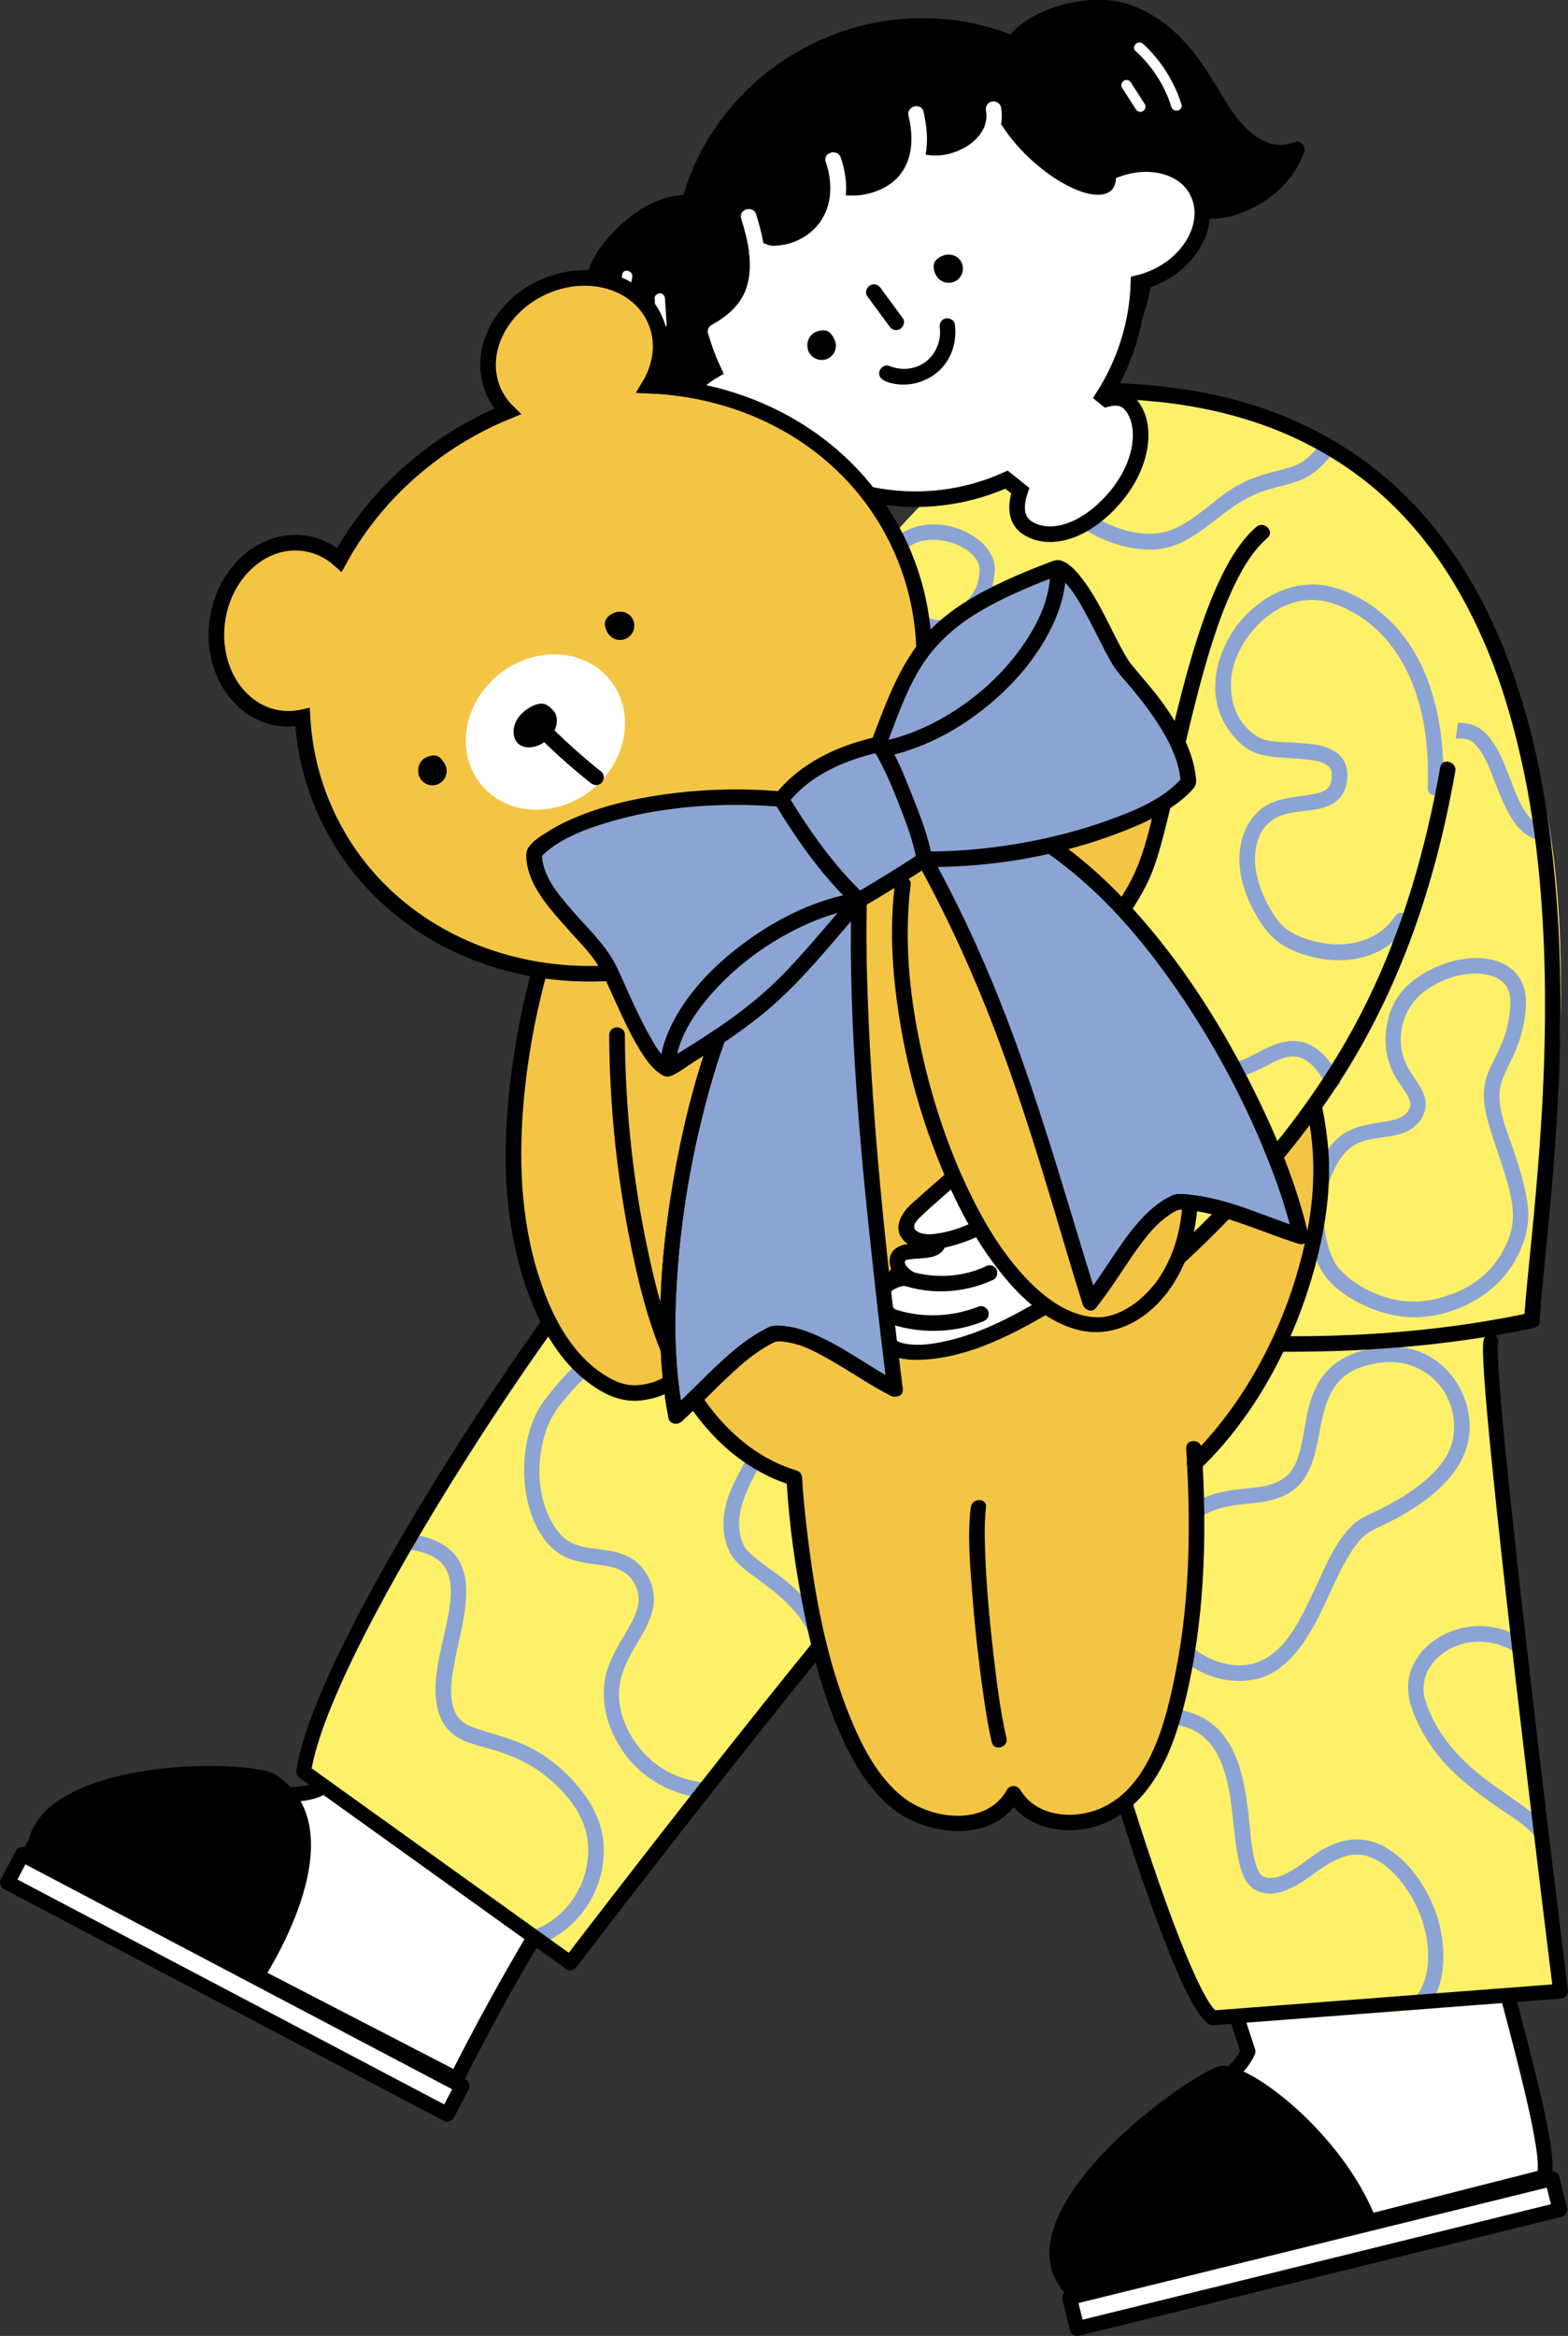 <?xml version="1.0" encoding="UTF-8"?>
<svg id="_レイヤー_2" data-name="レイヤー 2" xmlns="http://www.w3.org/2000/svg" xmlns:xlink="http://www.w3.org/1999/xlink" viewBox="0 0 151.09 225">
  <rect x="0" y="0" width="151.09" height="225" fill="#333333" stroke="none"/>
  <defs>
    <style>
      .cls-1, .cls-2, .cls-3 {
        fill: #fff;
      }

      .cls-2 {
        stroke-width: 1.5px;
      }

      .cls-2, .cls-4, .cls-3, .cls-5, .cls-6 {
        stroke: #000;
      }

      .cls-2, .cls-4, .cls-5 {
        stroke-miterlimit: 10;
      }

      .cls-3, .cls-6 {
        stroke-linecap: round;
        stroke-linejoin: round;
        stroke-width: 1.42px;
      }

      .cls-5 {
        stroke-width: 1.5px;
      }

      .cls-5, .cls-7 {
        fill: #f4c544;
      }

      .cls-6, .cls-8 {
        fill: none;
      }

      .cls-9 {
        clip-path: url(#clippath);
      }

      .cls-10 {
        fill: #fff069;
      }

      .cls-11 {
        fill: #8ca4d4;
      }

      .cls-12 {
        opacity: .99;
      }
    </style>
    <clipPath id="clippath">
      <path class="cls-8" d="m147.63,72.28c-10.39-34.53-31.27-35.42-42.69-33.78-8.69,1.24-19.36,12.37-24.1,19.99-14.24,22.93-22.43,57.26-22.43,57.26.98.45,2,.89,3.05,1.33-8.64,10.65-28.13,38-32.2,53.56,5.07,4.6,15.97,11.56,25.69,18.42,7.46-10.34,33.35-41.31,35.58-44.4,2.53.82,7.14,2.68,11.39,4.71,3.11,14.16,9.33,36.77,14.96,44.99,7.61-2.02,21.58-1.72,34.21-2.57-2.32-11.8-6.93-51.31-7.42-62.59-.02-.5-.11-.99-.22-1.48,1.28-.22,2.54-.46,3.76-.74,0,0,6.92-33.12.43-54.71Z"/>
    </clipPath>
  </defs>
  <g id="_レイヤー_20" data-name="レイヤー 20">
    <g>
      <g>
        <path class="cls-1" d="m111.36,169l8.9,28.6c-2.29,5.38-19.81,10.92-16.69,23.59l45.12-11.49c-.33-6-11.42-48.96-11.42-48.96"/>
        <path class="cls-6" d="m110.98,167.54c1.91,7.63,9.28,30.06,9.28,30.06-2.29,5.38-19.81,10.92-16.69,23.59l45.12-11.49c1.87-2.53-9.98-37.55-11.15-50.4"/>
        <path d="m117.58,199c-2.88.61-22.58,14.62-14.54,22.32l29.58-7.53c-3.28-8.44-12.49-15.34-15.04-14.79Z"/>
        <rect class="cls-3" x="102.72" y="215.55" width="47.9" height="3.07" transform="translate(-48.24 36.59) rotate(-13.84)"/>
      </g>
      <g>
        <path class="cls-1" d="m51.32,144.5c-8.68,5.39-18.77,20.47-20.55,27.81-6.54,2.45-22.06-4.99-28.14,6.55l41.37,21.38s11.65-23.02,18.83-29.87"/>
        <path class="cls-6" d="m54.29,142.13c-18.8,14.31-23.52,30.18-23.52,30.18-5.28,2.5-22.06-4.99-28.14,6.55l41.37,21.38s15.8-32.08,26.27-35.75"/>
        <path d="m26.59,170.95c-2.5-1.67-24.46-1.77-23.98,7.92l22.44,12.29s9.95-14.6,1.54-20.2Z"/>
        <rect class="cls-3" x="-1.34" y="189.59" width="47.9" height="3.07" transform="translate(91.7 11.5) rotate(27.78)"/>
      </g>
      <path class="cls-10" d="m63.5,114.58c-9.47,10.91-30.42,38.98-34.23,56.07,5.07,4.6,16.59,11.52,25.69,18.42,8.56-11.87,33.35-41.31,35.58-44.4,2.53.82,7.14,2.68,11.39,4.71,3.11,14.16,9.33,36.77,14.96,44.99,7.57,0,22.52-.41,33.5-2.57-1.42-13.02-6.22-51.31-6.71-62.59s-26.76-18.36-36.42-21.37"/>
      <path class="cls-10" d="m58.41,115.76s8.19-34.33,22.43-57.26c4.74-7.62,15.4-18.75,24.1-19.99,11.42-1.64,32.3-.75,42.69,33.78,6.49,21.59-.43,54.71-.43,54.71-26.63,6.06-66.95-1.15-88.79-11.23Z"/>
      <g class="cls-9">
        <path class="cls-11" d="m39.64,149.29c1.35.22,2.8.69,3.42,2.02.53,1.12.41,2.5.23,3.68-.43,2.95-1.65,5.97-1.24,8.99.18,1.3.73,2.49,1.84,3.23s2.41.97,3.63,1.33c1.71.52,3.34,1.21,4.77,2.3,1.67,1.27,3.39,3.1,4.04,5.15,1.26,3.98-1.04,8.55-4.96,9.93-.9.32-.51,1.77.4,1.45,3.88-1.37,6.49-5.18,6.41-9.3-.04-2.17-.89-4-2.22-5.68-1.42-1.79-3.2-3.29-5.28-4.26-1.49-.69-3.05-1.08-4.61-1.58-1.12-.37-1.98-.81-2.35-1.96-.44-1.35-.22-2.86.03-4.22.29-1.61.72-3.19.97-4.8s.4-3.39-.32-4.93c-.8-1.71-2.59-2.5-4.36-2.79-.94-.16-1.35,1.29-.4,1.45h0Z"/>
        <path class="cls-11" d="m53.72,135.65c2.87-3.76,7.14-7.5,12.22-6.81,1.32.18,2.51.62,3.62,1.29.6.36.71.46,1.17.87.94.84,1.83,1.82,2.32,2.99,1.46,3.5-1.71,6.92-2.83,10.04-.64,1.77-.76,3.79.12,5.52.53,1.03,1.59,1.75,2.49,2.41,2.47,1.82,4.96,3.74,5.63,6.92.49,2.33-.08,4.81-.93,6.98-.76,1.93-2.16,3.58-3.96,4.62-3.39,1.95-7.94,1.63-10.89-1-1.65-1.47-2.9-3.68-3.03-5.91-.12-2.02.8-3.73,1.81-5.41.89-1.49,1.8-3.08,1.48-4.89-.19-1.1-.82-2.19-1.7-2.88s-1.87-.93-2.91-1.08-2.09-.21-3.04-.61c-1.12-.47-1.83-1.47-2.35-2.53-1.11-2.27-1.2-5.08-.58-7.5.27-1.08.7-2.11,1.37-3.01.57-.78-.73-1.53-1.29-.76-1.52,2.06-2.04,4.87-1.92,7.39s1.02,5.72,3.28,7.29c.94.65,2.08.9,3.2,1.05,1.01.14,2.12.2,3.02.73s1.46,1.54,1.51,2.54c.05.78-.25,1.53-.6,2.22-.93,1.8-2.19,3.42-2.6,5.45-.49,2.44.25,4.99,1.63,7.03,2.53,3.74,7.22,5.39,11.58,4.32,2.08-.51,4.02-1.66,5.43-3.27,1.72-1.95,2.66-4.54,3.03-7.09.31-2.12.13-4.26-.82-6.21-.75-1.56-1.96-2.85-3.28-3.94-1.11-.91-2.37-1.7-3.39-2.59-.19-.16-.36-.34-.53-.52-.12-.13-.21-.23-.34-.52-.38-.8-.49-1.75-.39-2.62.44-3.87,4.07-6.8,3.66-10.88-.37-3.58-3.64-6.44-6.92-7.5-4.35-1.4-8.74.32-12.04,3.24-1.31,1.16-2.45,2.49-3.51,3.88-.58.77.72,1.51,1.29.76Z"/>
        <path class="cls-11" d="m56.23,123.69c1.18.97,2.5,1.88,4.05,2.06,1.13.13,2.21-.22,3.2-.75,1.08-.58,2.07-1.31,3.16-1.88,1.39-.73,2.88-1.14,4.45-1.22.96-.05.97-1.55,0-1.5-1.61.08-3.14.45-4.6,1.13-1.09.5-2.08,1.18-3.1,1.8-.79.48-1.64.95-2.58.96-1.33.01-2.54-.85-3.51-1.66-.74-.61-1.81.45-1.06,1.06h0Z"/>
        <path class="cls-11" d="m132.68,129.8c-1.66.25-3.31.82-4.55,2-.99.94-1.59,2.19-1.95,3.49-.34,1.23-.49,2.49-.75,3.74s-.65,2.61-1.76,3.38c-1.28.88-2.99.87-4.48,1.06-1.75.22-3.44.64-4.83,1.79-3.12,2.58-4.47,7.41-2.92,11.18s5.58,6.12,9.51,5.31c2.78-.58,4.57-3.15,5.83-5.49,1.35-2.48,2.26-5.31,3.97-7.57.61-.81,1.26-1.21,2.17-1.63,1.29-.59,2.54-1.27,3.71-2.06,2.84-1.92,5.31-4.63,4.95-8.29-.32-3.31-2.71-6.26-6.06-6.87-.96-.17-1.89-.16-2.85-.03-.4.05-.62.57-.52.92.11.43.52.58.92.52,3.14-.42,6.03,1.46,6.83,4.53.36,1.37.28,2.9-.37,4.18-.7,1.38-1.91,2.48-3.15,3.38-1.16.84-2.41,1.55-3.69,2.17-.86.42-1.69.73-2.39,1.41-1.78,1.74-2.71,4.3-3.77,6.49s-2.26,4.89-4.43,6.24c-2.82,1.77-6.69.18-8.48-2.34-2.25-3.18-1.45-7.66,1.14-10.39,1.18-1.24,2.67-1.73,4.32-1.95,1.44-.2,2.96-.22,4.33-.77,5.41-2.15,2.04-9.99,7.26-12.32.76-.34,1.58-.51,2.39-.64.95-.15.55-1.59-.4-1.45Z"/>
        <path class="cls-11" d="m110.75,166.07c1.74-.15,3.61-.01,5.05,1.09,1.11.86,1.78,2.16,2.19,3.49.89,2.86.75,5.87,1.42,8.77.23,1.01.65,2.14,1.62,2.65,1.51.8,3.24-.03,4.53-.87,1.42-.93,2.8-2.19,4.52-2.51,2.18-.41,4.12,1.39,5.29,3.02,1.49,2.07,2.36,4.67,2.23,7.23-.11,2.12-1.09,4.17-3.29,4.7-.94.22-.54,1.67.4,1.45,4.94-1.18,5.02-7.4,3.51-11.23-.94-2.38-2.57-4.75-4.86-6.01-1.94-1.06-3.98-.8-5.86.26-1.49.84-2.84,2.29-4.53,2.71-.25.06-.55.09-.8.06-.09-.01-.53-.17-.33-.07-.07-.03-.34-.23-.18-.09-.31-.26-.45-.56-.58-.93-.45-1.31-.52-2.6-.66-3.96-.18-1.67-.36-3.36-.8-4.99-.46-1.74-1.26-3.5-2.67-4.67-1.73-1.44-3.99-1.78-6.18-1.59-.95.08-.96,1.58,0,1.5h0Z"/>
        <path class="cls-11" d="m147.99,158.8c-2.02-1.86-4.8-2.65-7.48-1.9-2.24.63-4.35,2.38-4.76,4.77-.23,1.34.11,2.55.64,3.78.58,1.35,1.35,2.59,2.27,3.73,1.58,1.95,3.6,3.46,5.65,4.89,1.49,1.03,3.69,2.24,4.27,4,.3.91,1.75.52,1.45-.4-.54-1.64-1.93-2.74-3.28-3.72-1.73-1.26-3.55-2.39-5.14-3.84-1.87-1.69-3.46-3.81-4.24-6.23-.67-2.06.42-3.99,2.24-5,2.39-1.33,5.33-.84,7.31.99.71.65,1.77-.4,1.06-1.06h0Z"/>
        <path class="cls-11" d="m76.09,67.76c2.38,1.64,5.25,1.06,7.69-.13,1.76-.85,2.08-3.24,2.56-4.93.16-.56.38-1.85.92-2.16.26-.15.62,0,.88.08.49.16.95.39,1.45.51,1.27.32,2.2-.25,3.2-.98,1.07-.78,2.05-1.73,2.59-2.96.2-.46.31-.9.37-1.4.07-.54.15-.63.1-1.21-.09-1-.69-1.87-1.45-2.5-1.78-1.46-4.45-2.03-6.62-1.18-1.12.44-1.94,1.19-2.39,2.31-.31.77-.39,1.6-.69,2.36-.02.04-.19.2-.04.12-.05.03-.2.02-.36,0-.46-.03-.92-.15-1.37-.24-1.1-.22-2.25-.45-3.37-.27-2.44.39-4.04,2.89-4.88,4.97-.62,1.52-.88,2.98-.4,4.59.3.99.83,2.23,1.67,2.88.75.58,1.82-.47,1.06-1.06-.62-.48-1-1.33-1.23-2.05-.43-1.31-.25-2.42.24-3.68.63-1.63,1.75-3.58,3.55-4.13,1.7-.52,3.45.63,5.15.48s1.58-2.46,2.17-3.65c.92-1.88,3.68-1.77,5.32-1.07.78.33,1.64.89,2.02,1.69.27.57.13,1.23.04,1.72-.22,1.15-1.08,2.09-1.97,2.8-.43.35-.95.75-1.47.98-.36.16-.71.07-1.08-.05-.83-.27-1.66-.75-2.56-.6-.82.14-1.31.76-1.64,1.48-.41.9-.64,1.87-.91,2.81-.24.86-.45,1.94-1.03,2.66-.22.27-.6.4-.94.55-.57.25-1.16.46-1.76.61-1.42.34-2.82.18-4.03-.66-.8-.55-1.55.75-.76,1.29Z"/>
        <path class="cls-11" d="m91.47,106.04c-3.07-1.83-4.3-6.47-1.7-9.21,1.14-1.2,2.58-2.08,3.66-3.35.79-.93,1.47-2.09,1.08-3.33-.34-1.08-1.08-2.01-1.72-2.92-.78-1.11-1.59-2.26-2.09-3.53s-.64-2.7-.13-4.03c.45-1.17,1.31-2.17,2.36-2.86,1.88-1.24,4.33-1.63,6.5-1.03,1.99.55,3.56,2.05,3.61,4.2.03,1.24-.29,2.52-1.07,3.49-.38.47-.75.92-.96,1.5-.27.73-.23,1.51-.09,2.26.27,1.49,1.14,2.31,2.39,3.06s2.59,1.45,3.29,2.8c1.64,3.15.78,7.38-1.22,10.14-2.33,3.21-6.78,5.04-10.66,4.12-1.14-.27-2.21-.74-3.23-1.32-.84-.48-1.6.82-.76,1.29,2.06,1.17,4.39,1.91,6.79,1.75,2.27-.15,4.41-1.02,6.28-2.3,3.27-2.24,5.2-6.09,5.11-10.05-.04-1.84-.46-3.87-1.65-5.33-1.02-1.26-2.49-1.89-3.79-2.78-1.05-.72-1.59-2.29-.92-3.46.28-.49.7-.88,1.01-1.35.43-.65.66-1.42.81-2.18.51-2.62-.4-5.2-2.77-6.57-2.19-1.27-5.04-1.35-7.4-.54-2.75.95-5.08,3.23-5.43,6.22-.37,3.15,1.73,5.74,3.39,8.19.31.45.63.92.84,1.43.19.45.21.58.03,1.01-.64,1.55-2.31,2.56-3.51,3.62-1.54,1.36-2.46,2.92-2.63,5s.58,4.07,1.88,5.65c.55.67,1.22,1.24,1.96,1.68.83.5,1.59-.8.76-1.29Z"/>
        <path class="cls-11" d="m126.23,32.71c-1.34-.97-2.97-1.42-4.62-1.37-1.48.05-3.19.4-4.46,1.2-1.06.67-1.78,1.71-2.51,2.7-.62.84-1.36,1.82-2.48,1.97-1.39.19-2.89-.34-4.24-.61s-2.72-.54-4.02-.16c-2.61.76-4.11,3.32-4.35,5.91-.26,2.93,1.2,5.68,3.4,7.53s5.32,3.18,8.23,3.05c3.06-.13,5.21-2.42,7.57-4.07,1.11-.78,2.29-1.37,3.6-1.75.96-.28,1.95-.47,2.88-.83,2.79-1.11,4.63-4.35,4.64-7.3.01-2.64-1.62-4.74-3.64-6.26-.77-.58-1.52.72-.76,1.29,1.38,1.05,2.71,2.61,2.88,4.47.13,1.46-.4,2.88-1.12,4.12-.5.86-1.15,1.59-2.04,2.05-.8.42-1.72.59-2.59.82-1.07.28-2.11.64-3.09,1.15-2.33,1.21-4.09,3.38-6.53,4.38s-5.46.03-7.62-1.26-4.09-3.5-4.3-6.13c-.17-2.18.7-4.69,2.85-5.6,1.09-.46,2.32-.24,3.44-.02,1.34.27,2.69.65,4.06.71,1.28.06,2.4-.36,3.32-1.26.86-.84,1.45-1.92,2.26-2.82.95-1.06,2.29-1.49,3.67-1.72,1.71-.28,3.41.05,4.82,1.08.78.57,1.53-.73.76-1.29Z"/>
        <path class="cls-11" d="m65.02,88.38c1.56-.81,3.33-1.18,5.07-.83,1.62.33,3.08,1.19,4.25,2.35,2.48,2.43,3.89,6.2,3.33,9.66-.31,1.91-1.52,3.59-2.4,5.28-.8,1.54-1.67,3.45-1.2,5.23.77,2.92,4.66,2.77,6.36,4.79.44.52.59,1.27.73,1.92.17.79.23,1.6.17,2.4-.12,1.63-.94,2.9-2.61,3.19-.95.17-.55,1.61.4,1.45,3.71-.64,4.16-4.79,3.4-7.82-.19-.74-.42-1.46-.91-2.06-.46-.56-1.07-.99-1.7-1.34-1.26-.7-2.85-1.11-3.89-2.13-1.23-1.22-.21-3.36.43-4.62.95-1.87,2.28-3.7,2.66-5.8.69-3.81-.67-7.9-3.25-10.73-1.38-1.51-3.2-2.71-5.21-3.16-2.19-.5-4.4-.09-6.38.94-.86.45-.1,1.74.76,1.29h0Z"/>
        <path class="cls-11" d="m128.59,121.56c-1.45-2.71-1.31-6.62.16-9.28.4-.73.92-1.47,1.64-1.92.68-.43,1.47-.6,2.25-.72,1.43-.23,3.04-.31,4.04-1.51.76-.9.9-1.94.4-2.99-.44-.92-1.13-1.7-1.57-2.62-1.15-2.4-.4-5.37,1.68-6.98,1.68-1.29,4.2-2.15,6.31-1.61.82.21,1.53.66,1.85,1.46.22.56.21,1.16.16,1.75-.07.92-.26,1.83-.55,2.71-.42,1.25-1.15,2.36-1.61,3.59-.51,1.35-.43,2.73-.09,4.11.43,1.74,1.09,3.42,1.62,5.13s1.06,3.45.85,5.19c-.2,1.65-1.18,3.36-2.32,4.54-.96,1-2.16,1.73-3.45,2.21-1.67.63-3.4.94-5.18.63s-3.58-1.11-4.97-2.3c-.47-.41-.91-.85-1.23-1.4-.48-.84-1.78-.08-1.29.76.82,1.44,2.32,2.51,3.77,3.24,1.91.97,4.09,1.5,6.24,1.28,3.24-.34,6.46-2.03,8.29-4.77,1.05-1.57,1.76-3.46,1.66-5.36s-.74-3.89-1.35-5.75c-.56-1.67-1.36-3.48-1.42-5.26-.04-1.31.57-2.4,1.13-3.54.83-1.68,1.34-3.45,1.43-5.33.06-1.21-.28-2.46-1.19-3.31-1.84-1.7-4.84-1.4-7-.56-1.27.49-2.48,1.2-3.44,2.19-1.05,1.08-1.61,2.4-1.82,3.89-.23,1.59.03,3.14.79,4.56.44.83,1.3,1.76,1.5,2.57.04.15.02.07.03.16,0,.05-.02.28,0,.16-.04.26-.17.47-.37.71-.47.54-1.22.69-1.89.81-1.74.3-3.48.43-4.83,1.72-2.7,2.58-3.18,7.07-2.31,10.54.18.72.44,1.43.79,2.08.46.85,1.75.09,1.29-.76Z"/>
        <path class="cls-11" d="m135.71,56.28c-1.43-.15-3.17-.23-4.42.64-.92.64-1.29,1.71-1.2,2.8.19,2.32,1.57,4.42,2.69,6.39.7,1.23,1.19,2.57,2.22,3.58,1.1,1.08,2.53,1.49,4.04,1.48.58,0,1.17-.06,1.75-.04.47.02.83.1,1.16.39.99.89,1.51,2.29,1.98,3.5,1.06,2.68,2.4,6.86,6.13,5.75.92-.27.53-1.72-.4-1.45-1.06.31-1.86.01-2.51-.88-.78-1.06-1.21-2.37-1.69-3.58-.5-1.28-1-2.6-1.84-3.7-.75-.99-1.64-1.5-2.89-1.54-1.12-.04-2.26.18-3.35-.17-1.51-.49-2.22-1.95-2.87-3.27-.87-1.76-2.05-3.36-2.66-5.24-.17-.52-.29-.98-.3-1.47,0-.42.08-.81.25-1.03.29-.37.69-.53,1.2-.64.87-.2,1.8-.12,2.68-.02.96.1.95-1.4,0-1.5h0Z"/>
        <path class="cls-11" d="m120.62,82.21c-.44,1.42-.18,2.84.53,4.12.28.51.63.98.97,1.45.13.17.26.34.37.52.04.06.07.14.12.2.02.02,0-.11-.02-.02-.19,1.13-.83,1.72-1.77,2.33-1.01.66-2.06,1.28-2.78,2.28-1.25,1.73-1.39,4.56-.1,6.3,1.09,1.49,2.96,2.17,4.76,2.19,1.68.02,3.57-.54,4.59-1.96.71-.99.71-2.3.86-3.46.21-1.64.39-3.72,1.47-5.06,1.49-1.87,4.58-2.21,5.28-4.75.25-.92.18-2.07.07-3.01-.13-1.21-.46-2.41-1.19-3.4-1.37-1.83-3.77-2.36-5.94-2.39-2.4-.03-4.81.77-6.27,2.76-.42.57-.72,1.22-.95,1.89-.32.91,1.13,1.31,1.45.4.75-2.16,2.62-3.34,4.84-3.52,1.67-.14,3.91.04,5.21,1.24,1.38,1.27,1.59,3.53,1.39,5.31-.11.98-.93,1.58-1.7,2.06-1,.63-2.07,1.17-2.92,2-1.05,1.03-1.53,2.49-1.83,3.9-.32,1.52-.29,3.16-.73,4.65-.14.48-.54.91-1.01,1.19-.58.35-1.28.56-1.95.62-1.4.13-2.96-.19-3.95-1.22-1.2-1.25-1.12-3.58-.12-4.94,1.38-1.88,4.29-2.24,4.73-4.87.09-.55.07-.98-.22-1.46-.24-.4-.55-.76-.82-1.14-.81-1.16-1.36-2.41-.92-3.83.29-.92-1.16-1.32-1.45-.4Z"/>
      </g>
      <g>
        <path class="cls-6" d="m61.46,117.09c-5.01,3.46-30.31,40.73-32.2,53.56l25.69,18.42s31.22-40.81,36.14-44.23"/>
        <path class="cls-6" d="m101.62,146.22c-.15,6.08,11.55,45.91,15.25,48.14l33.5-2.57s-7.45-59.74-6.71-62.59"/>
        <path class="cls-6" d="m84.92,143.13c8.09,2.1,9.3,2.59,16.53,6.25"/>
      </g>
      <g>
        <path d="m57.81,116.36c10.81,4.86,22.29,8.24,33.9,10.53s24.55,3.64,36.91,3.24c6.45-.21,12.89-.88,19.2-2.23.94-.2.54-1.65-.4-1.45-11.4,2.44-23.23,2.67-34.82,1.79-12.21-.93-24.35-3.16-36.1-6.63-6.11-1.8-12.13-3.94-17.94-6.56-.87-.39-1.64.9-.76,1.3h0Z"/>
        <path d="m72.84,71.9c-5.64,10.82-9.91,22.41-13.07,34.19-.84,3.12-1.59,6.27-2.23,9.44-.19.94,1.25,1.35,1.45.4,2.38-11.71,6.07-23.23,10.83-34.19,1.34-3.08,2.77-6.11,4.32-9.09.45-.86-.85-1.61-1.3-.76h0Z"/>
        <path d="m105.67,38.4c4.89,0,9.78.57,14.46,2.01,3.92,1.21,7.63,3.05,10.9,5.52,3.02,2.27,5.63,5.1,7.76,8.21s3.88,6.62,5.22,10.2,2.4,7.64,3.14,11.57,1.19,7.96,1.45,11.97.32,7.87.25,11.8c-.06,3.6-.24,7.2-.5,10.79-.22,3.02-.49,6.03-.79,9.04-.21,2.17-.45,4.34-.62,6.51-.03.38-.05.76-.07,1.15-.05.96,1.45.96,1.5,0,.1-1.97.32-3.93.51-5.89.28-2.87.56-5.74.79-8.61.28-3.53.5-7.07.61-10.62.12-3.92.12-7.84-.06-11.76s-.57-8.21-1.2-12.27-1.52-7.98-2.78-11.84-2.82-7.43-4.88-10.83-4.51-6.42-7.45-9c-3.1-2.72-6.65-4.85-10.48-6.38-4.41-1.75-9.12-2.65-13.84-2.96-1.31-.09-2.62-.13-3.94-.13-.97,0-.97,1.5,0,1.5h0Z"/>
      </g>
      <g>
        <path d="m67.6,20.38c-1.13.04-2.35,2.63-2.31,3.76.18,5.19,2.86,8.8,3.79,13.91.28,1.57.45,3.12-.12,4.61-.7,1.82-2.86,3.63-4.72,4.22-1.85.6-3.37,1.29-5.27.85,1.06-1.65,2.01-3.14,1.4-5.21-.8-2.71-2.06-5.86-2.85-8.58-.92-3.14-1.01-5.3.16-8.35.75-1.94,3.02-4.3,4.98-5,1.96-.71,3.76-1.64,4.94-.21Z"/>
        <g>
          <path d="m68.7,19.33c-4.06-1.92-8.64,1.4-10.92,4.62-1.4,1.98-1.85,4.46-1.7,6.85.2,3.04,1.38,5.69,2.54,8.45.98,2.33,2.01,6.03-.63,7.72-.81.52-.06,1.82.76,1.3,2.01-1.29,2.64-3.67,2.34-5.94-.38-2.82-1.99-5.26-2.81-7.94s-1.13-5.63-.05-8.22c.71-1.7,2.16-3.19,3.64-4.24,1.69-1.2,4.03-2.27,6.07-1.3.87.41,1.63-.88.76-1.3h0Z"/>
          <path d="m67.67,19.49c-4.12,2.35-2.63,7.76-1.47,11.39.8,2.51,1.75,5.06,2.21,7.66.27,1.49.26,3.09-.4,4.47-.47.98-1.23,1.8-2.11,2.44-2.06,1.48-4.86,2.23-7.33,1.46-.92-.29-1.32,1.16-.4,1.45,4.55,1.42,10.72-1.43,11.72-6.3.66-3.18-.67-6.35-1.55-9.35-.59-2-1.34-3.97-1.71-6.03-.39-2.17-.34-4.67,1.79-5.89.84-.48.08-1.77-.76-1.3h0Z"/>
        </g>
      </g>
      <g>
        <path class="cls-1" d="m59.96,26.44c-.45,2.3-.31,4.67.43,6.89.2.61,1.17.35.96-.27-.69-2.05-.85-4.24-.43-6.36.12-.63-.84-.9-.96-.27h0Z"/>
        <path class="cls-1" d="m63.08,28.75l.15,2.46c.02.26.22.51.5.5.26-.01.52-.22.5-.5l-.15-2.46c-.02-.26-.22-.51-.5-.5-.26.01-.52.22-.5.5h0Z"/>
      </g>
      <g>
        <path d="m97.49,5.83c.7-.89,3.51-.35,4.4.35,4.08,3.2,5.43,7.5,9.01,11.25,1.1,1.16,2.26,2.2,3.8,2.62,1.88.5,4.62-.18,6.19-1.33s3.03-1.97,3.79-3.76c-1.96-.12-3.72-.22-5.03-1.94-1.72-2.24-3.53-5.11-5.25-7.36-1.99-2.59-3.69-3.94-6.85-4.79-2.01-.54-5.25-.09-6.97,1.08s-3.54,2.08-3.08,3.87Z"/>
        <g>
          <path d="m97.47,6.38c.71-3.77,5.88-5.08,9.15-4.86,2.27.15,4.34,1.48,5.93,3.02,2.07,2.01,3.23,4.54,4.82,6.89,1.68,2.49,4.58,4.94,7.78,3.71.89-.34.5-1.79-.4-1.45-3.08,1.19-5.43-1.87-6.81-4.18-1.48-2.48-2.93-4.94-5.18-6.81-1.82-1.51-4-2.61-6.39-2.71-2.04-.08-4.13.36-5.99,1.19-2.03.9-3.93,2.51-4.36,4.79-.18.94,1.27,1.35,1.45.4h0Z"/>
          <path d="m97.41,6.7c2.1-.94,4.09.4,5.54,1.86,1.57,1.57,2.78,3.44,4.12,5.2,1.63,2.12,3.1,4.47,5.34,6s4.75,1.65,7.15.77c2.72-1.01,5.16-3.11,6.1-5.9.31-.92-1.14-1.31-1.45-.4-.78,2.32-2.96,4.12-5.22,4.91-1.12.39-2.34.59-3.51.34s-2.27-.88-3.18-1.7c-1.81-1.64-3.22-3.77-4.66-5.73-1.33-1.81-2.62-3.71-4.32-5.19-1.92-1.67-4.24-2.55-6.67-1.45-.88.39-.12,1.69.76,1.3h0Z"/>
        </g>
      </g>
      <g>
        <path class="cls-1" d="m109.44,4.93c1.6,1.46,2.79,3.31,3.44,5.38.19.61,1.16.35.96-.27-.7-2.22-1.98-4.24-3.7-5.82-.47-.43-1.18.27-.71.71h0Z"/>
        <path class="cls-1" d="m108.12,8.45l1.33,2.08c.14.22.45.33.68.18.22-.14.33-.45.18-.68l-1.33-2.08c-.14-.22-.45-.33-.68-.18-.22.14-.33.45-.18.68h0Z"/>
      </g>
      <ellipse class="cls-4" cx="88.09" cy="24.33" rx="22.87" ry="21.87" transform="translate(-1.48 42.45) rotate(-26.88)"/>
      <g id="_グループ_顔" data-name="&amp;lt;グループ&amp;gt;顔">
        <path class="cls-2" d="m115.4,18.5c-1.29-2.59-4.89-3.43-8.22-2.01-5.46-10.26-18.12-14.37-28.58-9.14-10.46,5.23-14.77,17.83-9.83,28.35-3.13,1.81-4.61,5.2-3.32,7.79,1.36,2.72,5.26,3.52,8.72,1.79.62-.31,1.18-.68,1.68-1.1,6.02,4.22,14.03,5.21,21.14,2.02l1.32,1.06c-.53,1.56-.41,2.88.7,3.59,2.25,1.43,5.72.28,8.47-2.99,2.75-3.27,3.05-7.04,1.49-8.86-.58-.68-1.4-.81-2.34-.56l-.32-.26c2.09-3.27,3.27-7.05,3.39-10.93.63-.15,1.27-.38,1.89-.69,3.46-1.73,5.16-5.33,3.8-8.05Z"/>
        <path d="m77.94,33.92c-.34-.68-.12-1.85,1.06-2.07.75-.14,1.06.16,1.4.84s.06,1.51-.61,1.84-1.51.06-1.84-.61Z"/>
        <path d="m90.18,26.49c-.34-.68-.31-1.33.35-1.71.88-.52,1.77-.2,2.11.48s.06,1.51-.61,1.84-1.51.06-1.84-.61Z"/>
        <path d="m83.56,28.52c.71.97,1.43,1.94,2.14,2.91.12.16.25.29.45.34.18.05.42.03.58-.08.31-.2.52-.69.27-1.03-.71-.97-1.43-1.94-2.14-2.91-.12-.16-.25-.29-.45-.34-.18-.05-.42-.03-.58.08-.31.2-.52.69-.27,1.03h0Z"/>
        <path d="m85.25,36.7c1.67.68,3.63.33,5.02-.8s1.98-2.96,1.73-4.7c-.06-.4-.57-.62-.92-.52-.43.12-.58.52-.52.92.03.21.03.65-.01.94-.03.19-.13.57-.23.82-.2.52-.6,1.08-1.06,1.44-1.03.81-2.4.93-3.6.44-.38-.15-.82.17-.92.52-.12.43.15.77.52.92h0Z"/>
      </g>
      <g>
        <ellipse cx="101.45" cy="13.01" rx="3.16" ry="7.74" transform="translate(23.06 78.71) rotate(-47.27)"/>
        <path d="m67.45,31.19c.01,2.89,6.34-2.9,5.86-7.88,2.01.89,5.22,1.46,8.46-4.45,2.96,2.21,7.71-3.5,7.71-3.5,0,0,4.74.37,6.55-4.19s.92-6.71.46-6.82c-4.79-1.16-10.29-.81-15.35,1.12s-9.65,5.45-12.51,9.77c-1.8,2.71-3.28,12.29-1.18,15.95Z"/>
        <g>
          <path class="cls-1" d="m69.33,32.59c1.78-.99,3.3-2.37,3.99-4.33.86-2.44.29-5.21-.45-7.6-.29-.92-1.73-.53-1.45.4.66,2.12,1.22,4.52.49,6.7-.55,1.63-1.88,2.73-3.34,3.54-.84.47-.09,1.76.76,1.3h0Z"/>
          <path class="cls-1" d="m72.72,24.98c1.94.43,4.03.15,5.7-.97s2.79-2.93,3.05-4.96c.17-1.3-.03-2.62-.45-3.86-.31-.91-1.76-.52-1.45.4.72,2.14.64,4.57-.96,6.3-1.39,1.51-3.51,2.08-5.5,1.64-.94-.21-1.34,1.24-.4,1.45h0Z"/>
          <path class="cls-1" d="m81.11,20.27c3.59.47,7.4-1.63,8.08-5.36.25-1.39.12-2.79-.2-4.15-.23-.94-1.67-.54-1.45.4.44,1.82.46,3.81-.61,5.39-.79,1.17-2.11,1.87-3.52,2.16-.38.08-.63.11-1.07.12-.41.01-.82,0-1.23-.06s-.75.38-.75.75c0,.45.35.7.75.75h0Z"/>
          <path class="cls-1" d="m88.53,16.28c1.94.47,4.1.04,5.72-1.12s2.59-2.88,2.2-4.85c-.08-.4-.55-.63-.92-.52-.41.11-.6.52-.52.92.11.57,0,1.22-.27,1.74-.33.62-.82,1.13-1.39,1.52-1.29.87-2.91,1.23-4.42.87-.94-.23-1.34,1.22-.4,1.45h0Z"/>
        </g>
      </g>
      <path class="cls-7" d="m52.6,91.4c-2.85,9.59-5.27,27.63,1.09,37.29,5.63,8.55,10.05,5.02,11.9,3.46,1.3,5.1,7.3,9.52,10.94,10.22.76,5.2,3.19,33.7,14.88,33.22,3.03-.12,5.11-1.06,6.24-2.81,1.53,2.37,4.67,4.19,10.39,1.07,5.81-3.17,7.81-19.8,7.08-32.88,13.1-13.1,13.82-26.66,10.15-40.38-3.67-13.72-15.82-27.4-28.69-33.4-8.93-4.16-19.77-4.33-28.81-.42s-15.56,14.27-13,23.78"/>
      <path d="m58.7,99.69c.04,7.08.79,14.16,2.26,21.09,1.3,6.16,3.18,12.51,7.55,17.25,2.13,2.32,4.8,4.14,7.83,5.05.93.28,1.32-1.17.4-1.45-5.49-1.66-9.28-6.42-11.47-11.52-1.22-2.85-2.02-5.88-2.68-8.91-.74-3.34-1.31-6.72-1.7-10.11-.44-3.79-.66-7.6-.68-11.41,0-.96-1.5-.97-1.5,0h0Z"/>
      <path d="m75.78,142.36c.24,4.47.89,8.95,1.78,13.33.73,3.6,1.68,7.19,3.1,10.58,1.22,2.91,2.81,5.91,5.33,7.92,3.46,2.75,9.86,3.39,12.31-1.04h-1.29c1.34,2.25,3.93,3.27,6.48,3.13,2.89-.16,5.32-1.66,7.06-3.92,1.95-2.52,2.95-5.63,3.69-8.69.89-3.69,1.4-7.47,1.64-11.26.27-4.29.19-8.6-.08-12.88-.06-.96-1.56-.97-1.5,0,.44,7.06.39,14.22-.95,21.18-.97,5.02-2.64,12.36-8.41,13.85-2.39.62-5.29.1-6.63-2.16-.28-.48-1.02-.5-1.29,0-1.96,3.53-7.21,2.88-9.96.74-2.34-1.82-3.84-4.63-4.97-7.32-2.51-5.96-3.66-12.52-4.39-18.92-.17-1.51-.33-3.02-.41-4.54-.05-.96-1.55-.97-1.5,0h0Z"/>
      <path d="m82.88,64.71c6.8.5,13.32,2.81,19.03,6.51s10.12,8.2,13.92,13.43c3.53,4.87,6.41,10.26,8.37,15.94.85,2.46,1.53,4.99,1.97,7.56.54,3.21.49,6.45-.06,9.65-1.29,7.5-4.68,15-9.71,20.73-.58.66-1.18,1.29-1.81,1.9-.7.67.36,1.73,1.06,1.06,5.63-5.41,9.44-12.94,11.31-20.46.9-3.62,1.37-7.43.95-11.16-.29-2.6-.86-5.15-1.61-7.65-1.76-5.85-4.49-11.43-7.9-16.49-3.73-5.55-8.33-10.53-13.76-14.45-5.61-4.05-12.12-6.83-18.99-7.77-.92-.13-1.84-.22-2.77-.29s-.96,1.43,0,1.5h0Z"/>
      <path d="m51.88,91.2c-1.25,4.11-2.13,8.32-2.66,12.58-.48,3.91-.68,7.89-.3,11.82.33,3.38,1.07,6.78,2.35,9.93s3,5.92,5.71,7.85c1.44,1.03,3,1.71,4.79,1.51,1.69-.19,3.49-.9,4.46-2.36.54-.81-.76-1.56-1.29-.76-.71,1.07-2.27,1.56-3.49,1.65-1.41.1-2.59-.53-3.72-1.33-2.45-1.75-4.07-4.53-5.15-7.29-2.49-6.38-2.72-13.31-1.99-20.05.49-4.45,1.41-8.87,2.72-13.15.28-.93-1.17-1.32-1.45-.4h0Z"/>
      <path class="cls-5" d="m86.35,51.81c-4.51-9.01-13.73-14.26-23.79-14.66,1.19-1.99,1.47-4.32.55-6.37-1.63-3.66-6.43-5.07-10.72-3.15s-6.45,6.43-4.82,10.09c.33.73.78,1.37,1.33,1.91-.75.31-1.5.64-2.24,1.01-6.19,3.1-10.96,7.83-13.95,13.28-.93-.83-2.06-1.39-3.33-1.58-3.96-.59-7.73,2.7-8.42,7.35s1.96,8.89,5.92,9.48c.77.11,1.53.08,2.27-.08.19,3.42,1.05,6.81,2.65,10.02,6.85,13.71,24.63,18.71,39.69,11.18s21.72-24.75,14.87-38.46Z"/>
      <ellipse class="cls-1" cx="52.55" cy="70.51" rx="8" ry="7.13" transform="translate(-32.58 48.47) rotate(-38.79)"/>
      <path d="m40.5,74.98c-.4-.65-.28-1.84.88-2.15.73-.2,1.07.07,1.46.72s.19,1.49-.46,1.89-1.49.19-1.89-.46Z"/>
      <path d="m49.83,71.52c-.63-.72-.5-2.42,1.24-3.39,1.1-.61,1.62-.39,2.25.32s.36,1.99-.61,2.83-2.26.95-2.89.23Z"/>
      <path d="m58.57,60.98c-.4-.65-.42-1.29.2-1.73.83-.59,1.75-.35,2.15.3s.19,1.49-.46,1.89-1.49.19-1.89-.46Z"/>
      <path d="m51.36,70.41c1.74,1.78,3.59,3.45,5.54,5,.32.25.75.31,1.06,0,.26-.26.32-.81,0-1.06-1.94-1.55-3.79-3.22-5.54-5-.68-.69-1.74.37-1.06,1.06h0Z"/>
      <path d="m93.54,145.2c-.33,2.75-.06,5.61.15,8.35.26,3.4.64,6.8,1.14,10.18.2,1.36.42,2.73.73,4.07.21.92,1.63.53,1.42-.39-.61-2.67-.94-5.41-1.26-8.13-.38-3.32-.69-6.65-.8-9.99-.04-1.36-.07-2.74.09-4.1.11-.94-1.36-.93-1.47,0h0Z"/>
      <g class="cls-12">
        <path class="cls-1" d="m107.13,121.46c15.07-13.08,17.85-19.65,24.2-30.71,3.96-6.89,1.75-9.17-2.46-11.85h0c-4.21-2.69-9.92-3.45-14.55,4.6,0,0-10.44,17.34-16.98,24.21-5.61,5.88-10.63,11.93-7.08,20.77,1.19,2.97,11.51-2.37,16.86-7.02Z"/>
        <rect class="cls-1" x="87.63" y="120.73" width="2.56" height="7.59" rx=".88" ry=".88" transform="translate(200.39 19.72) rotate(82.29)"/>
        <rect class="cls-1" x="87.7" y="122.23" width="4.67" height="9.93" rx="1.62" ry="1.62" transform="translate(200.22 16.99) rotate(80.29)"/>
        <rect class="cls-1" x="88.64" y="117.78" width="2.88" height="7.59" rx="1" ry="1" transform="translate(198.48 16.01) rotate(82.29)"/>
        <path class="cls-1" d="m92.12,118.92c1.76-.87,6.65-4.18,6.65-4.18,1.96-1.32,2.26-3.2,1.09-4.63-1.45-1.77-3.7-.99-4.34-.36-2.35,2.29-4.6,3.88-6.08,5.51-1.1,1.21-2.44,2.68-1.82,3.32.62.64,2.56,1.3,4.5.34Z"/>
      </g>
      <g class="cls-12">
        <path d="m130.69,90.37c-5.18,10.25-11.93,19.74-20.54,27.4-2.68,2.39-5.53,4.57-8.53,6.56-.8.53-.05,1.83.76,1.3,10.28-6.81,18.7-16.02,25.14-26.49,1.6-2.6,3.09-5.28,4.46-8,.43-.86-.86-1.62-1.3-.76h0Z"/>
        <path d="m104.66,97.08c-1.96,2.49-3.88,5.01-5.87,7.48s-4.2,4.98-6.4,7.38c-.65.71.41,1.77,1.06,1.06,2.2-2.4,4.36-4.84,6.4-7.38s3.9-4.99,5.87-7.48c.59-.75-.46-1.82-1.06-1.06h0Z"/>
        <path d="m101.53,124.48c-3.05,1.8-6.18,3.62-9.63,4.51-1.54.4-3.45.78-5.02.35-.6-.16-1.18-.59-1.35-1.22-.14-.51.22-.52.66-.49.98.06.94-1.4,0-1.5.16.02-.06-.09-.12-.18-.1-.14-.18-.3-.25-.46-.08-.2-.23-.58-.17-.77.16-.52,1.27-.96,1.76-.85.79.19,1.38-1,.58-1.37-.27-.12-1.02-.75-.74-1.09.09-.11.8-.15,1.02-.17.92-.08,2.07-.04,2.65-.88.55-.8-.75-1.55-1.3-.76.1-.14-.29.03-.4.05-.32.05-.64.06-.96.09-.59.05-1.25.09-1.78.4-1.52.88-.51,3.08.75,3.65l.58-1.37c-1.3-.32-3.3.59-3.62,1.97-.29,1.26.67,3.09,2,3.24v-1.5c-.79-.05-1.61.2-2,.94-.35.66-.18,1.47.17,2.09,1.08,1.93,3.47,1.94,5.4,1.74,4.56-.49,8.65-2.84,12.54-5.12.83-.49.08-1.79-.76-1.3h0Z"/>
        <path d="m94.98,121.98c-2.65,1.22-5.73,1.2-8.41.07-.37-.16-.83.17-.92.52-.12.43.15.76.52.92,3.06,1.29,6.56,1.16,9.56-.23.37-.17.46-.7.27-1.03-.22-.38-.66-.44-1.03-.27h0Z"/>
        <path d="m94.34,125.83c-2.88,1.15-6.17,1.17-9.04-.07-.37-.16-.8-.11-1.03.27-.19.32-.1.87.27,1.03,3.23,1.4,6.91,1.53,10.19.22.38-.15.64-.5.52-.92-.1-.36-.54-.67-.92-.52h0Z"/>
        <path d="m92.39,111.94c-1.52,1.34-3.05,2.66-4.55,4.01-1.04.93-1.9,2.46-.66,3.63.98.93,2.55.88,3.78.61,1.65-.36,3.25-.99,4.71-1.83,1.63-.94,3.09-2.17,4.31-3.6.62-.73-.44-1.8-1.06-1.06-2.18,2.57-5.45,4.73-8.87,5.15-.54.07-1.24.06-1.7-.26-.59-.4-.07-.98.3-1.34,1.54-1.48,3.21-2.84,4.81-4.25.73-.64-.34-1.7-1.06-1.06h0Z"/>
      </g>
      <path class="cls-10" d="m121.61,51.26c-6.1,4.24-9.41,29.64-12.1,34.18-7.18,12.12-13.47,18.97-16.58,25.53,3.43,5.87,11.86,13.6,17.25,13.22,11.95-9.13,22.51-23.23,27.96-43.53,3.55-13.26,4.9-24.2-4.5-29.4"/>
      <path class="cls-11" d="m134.43,88.24c-1.82,2.75-5.31,3.21-8.27,2.29-1.04-.32-2.18-.83-2.88-1.7-1.16-1.45-2.05-3.37-2.29-5.21s.24-3.91,1.91-4.82c1.16-.63,2.57-.62,3.84-.83s2.38-.71,2.85-1.94.31-2.77-.83-3.56-2.63-.83-3.92-.93c-1.11-.09-2.67,0-3.61-.56-2.75-1.62-3.19-5.2-1.99-7.9s3.77-5.08,6.77-5.28c1.57-.11,3.02.44,4.26,1.12,4.91,2.68,6.93,8.3,7.26,13.64.07,1.11.07,2.22.04,3.34-.03.97,1.47.96,1.5,0,.21-6.48-1.29-13.71-6.96-17.61-1.28-.88-2.78-1.59-4.32-1.88-3.24-.59-6.43,1.11-8.42,3.61s-3.1,6.24-1.53,9.36c.69,1.36,1.96,2.82,3.47,3.25,1.41.4,2.93.34,4.37.5.94.1,2.53.26,2.63,1.29.05.55-.03,1.22-.47,1.59-.39.32-1,.44-1.51.52-1.43.24-2.89.28-4.2.99-1.78.96-2.64,3.04-2.7,4.98-.07,2.16.77,4.32,1.9,6.13.79,1.28,1.71,2.21,3.09,2.84,2.91,1.34,6.73,1.52,9.41-.45.76-.56,1.38-1.23,1.89-2.01s-.76-1.56-1.29-.76h0Z"/>
      <path class="cls-11" d="m101.74,106.07c.23-2.18,1.37-4.05,3.39-4.98,1.9-.87,4.17-.86,6.18-.43,1.05.22,2.08.56,3.04,1.04.47.23.92.49,1.35.78s.8.66,1.26.91c1.84,1.01,3.68-.02,5.34-.87.79-.41,1.71-.88,2.63-.74,1.34.2,2.22,1.6,2.83,2.67.48.84,1.78.08,1.29-.76-.71-1.23-1.61-2.51-2.95-3.11-.99-.44-2.08-.39-3.09-.03s-1.83.88-2.76,1.31c-.76.36-1.61.65-2.4.3-.45-.2-.82-.57-1.22-.86-.45-.32-.93-.61-1.43-.86-1.07-.54-2.21-.95-3.38-1.21-2.33-.52-4.88-.54-7.11.4-2.71,1.14-4.19,3.57-4.49,6.43-.1.96,1.4.95,1.5,0h0Z"/>
      <path d="m121.08,50.73c-1.4,1.22-2.42,2.86-3.24,4.5-1.02,2.03-1.81,4.18-2.5,6.34-1.51,4.73-2.55,9.59-3.68,14.41-.75,3.22-1.39,6.66-3.03,9.47-2.19,3.76-4.75,7.33-7.19,10.93-2.81,4.14-5.66,8.28-8.23,12.58-.24.4-.47.8-.7,1.2-.31.54-.66.98-.33,1.61.59,1.12,1.4,2.14,2.22,3.09,1.88,2.18,4.12,4.07,6.48,5.72,2.07,1.45,4.28,2.76,6.65,3.68.78.3,1.79.72,2.65.68.65-.03,1.35-.95,1.81-1.36.6-.54,1.2-1.09,1.8-1.64,4.14-3.84,8.05-7.93,11.51-12.4s6.15-8.87,8.42-13.77c2.48-5.35,4.28-10.98,5.56-16.72.35-1.58.66-3.16.95-4.75.17-.94-1.28-1.35-1.45-.4-1.39,7.84-3.59,15.57-7.13,22.73-3.23,6.53-7.51,12.45-12.45,17.79-3.01,3.26-6.23,6.31-9.56,9.25l.53-.22c-2.25-.25-4.59-1.64-6.51-2.82-2.67-1.64-5.18-3.6-7.34-5.87-1.11-1.17-2.13-2.44-2.91-3.86v.76c2.27-4.17,5-8.1,7.66-12.03s5.46-7.91,8-11.98c.73-1.17,1.44-2.35,1.94-3.64.65-1.69,1.09-3.46,1.52-5.21,1.18-4.77,2.16-9.58,3.5-14.31.73-2.56,1.54-5.12,2.64-7.54.86-1.87,1.89-3.77,3.46-5.14.73-.63-.34-1.69-1.06-1.06h0Z"/>
      <g>
        <path class="cls-7" d="m86.98,85.22c-2.06,15.95,7.78,42.39,18.9,42.39,5.06,0,18.83-10.51-3.64-43.99"/>
        <path d="m86.23,85.22c-.54,4.24-.24,8.56.42,12.77.72,4.55,1.92,9.03,3.6,13.32,1.5,3.85,3.36,7.63,5.9,10.91,1.93,2.5,4.4,4.94,7.52,5.82s6.13-.48,8.23-2.85c3.07-3.46,3.84-8.31,3.47-12.78-.31-3.72-1.31-7.37-2.63-10.85-1.9-5-4.43-9.75-7.24-14.29-.84-1.36-1.71-2.7-2.6-4.03-.53-.8-1.83-.05-1.29.76,3.15,4.7,6.06,9.6,8.38,14.78,1.59,3.57,2.9,7.31,3.58,11.17.79,4.52.64,9.51-1.99,13.29-.27.39-.34.48-.68.86-.25.29-.52.56-.8.82-.13.12-.27.24-.41.36-.03.03-.21.17-.13.11.07-.06-.14.1-.17.13-.27.19-.55.37-.84.54-.27.15-.54.29-.82.41.22-.1-.14.06-.22.08-.14.05-.28.1-.43.14-.24.07-.48.12-.72.16-.16.03.19-.02,0,0-.06,0-.11.01-.17.02-.13,0-.26.01-.39.01-2.82-.03-5.27-1.96-7.11-3.95-2.57-2.78-4.45-6.2-5.99-9.64-1.8-4.04-3.12-8.31-4.03-12.64s-1.35-8.39-1.16-12.62c.04-.94.12-1.87.24-2.8s-1.38-.95-1.5,0h0Z"/>
      </g>
      <g>
        <path class="cls-11" d="m75.83,77.86c-8.51-2.58-21.81.48-25.01,5.28,6.7,7.33,9.59,13.85,13.33,19.94,1.99-1.01,2.76-1.31,4.75-2.31-2.77,8-5.7,25.74-3.75,35.61,3.66-1.87,5.34-8.12,9.45-7.94,4.24.19,8.11,2.84,11.66,5.35-1.34-18.85-4.16-45.66-3.65-47.13,2.1-1.11,3.48-3.35,6.61-3.69,4.51,6.97,11.41,26.9,15.7,41.97,2.67-2.86,5.08-7.4,8.56-9.18,2.91-1.48,9.15,3.55,11.88,3.32-2.89-15.16-15.94-31.72-23.96-37.51,3.36-.99,11.8-3.72,13.14-6.23-1.2-6.5-5.98-10.51-6.61-11.61-3.11-5.46-3.77-8.06-5.66-8.92-6.31,1.44-14.49,4.68-17.46,17.51-4.63.19-8.21,2.05-9.5,4.65"/>
        <path d="m75.29,76.23c-3.4-.3-6.83-.25-10.21.15-2.99.36-5.98.95-8.81,2.03-1.17.45-2.33.97-3.39,1.64-.75.47-2.16,1.26-2.17,2.24-.03,2.82,2.26,5.23,4,7.2.97,1.11,2.11,2.2,2.89,3.45.42.67.74,1.42,1.07,2.14.94,2.05,1.82,4.15,3,6.07.49.79,1.04,1.61,1.8,2.17.38.28.76.48,1.23.29.77-.32,1.5-.92,2.21-1.36,2.15-1.34,4.26-2.73,6.25-4.31,3.87-3.07,6.91-7.03,10.15-10.72.64-.72-.42-1.79-1.06-1.06-2.12,2.41-4.16,4.92-6.37,7.25-1.86,1.96-3.92,3.67-6.15,5.21-1.88,1.3-3.83,2.51-5.79,3.69h.76c-.94-.41-1.58-1.61-2.08-2.5-.79-1.39-1.46-2.85-2.12-4.3-.5-1.1-.95-2.26-1.59-3.3-1.05-1.69-2.6-3.14-3.89-4.64s-2.83-3.32-2.81-5.44l-.22.53c1.75-1.82,4.32-2.78,6.69-3.48,3.32-.99,6.79-1.47,10.24-1.61,2.12-.09,4.25-.03,6.37.15.96.09.96-1.41,0-1.5h0Z"/>
        <path d="m65.07,102.97c.07-2.83,1.86-5.44,3.69-7.47,2.37-2.63,5.31-4.76,8.51-6.27,1.81-.86,3.73-1.48,5.71-1.81.95-.16.55-1.6-.4-1.45-3.74.61-7.3,2.3-10.37,4.49-2.88,2.05-5.58,4.64-7.26,7.79-.78,1.46-1.34,3.06-1.38,4.72-.02.97,1.48.96,1.5,0h0Z"/>
        <path d="m89.09,83.51c6.46.07,13.19-1.09,19.21-3.47,2.21-.88,4.53-1.94,6.26-3.63.16-.16.32-.32.46-.5.27-.35.26-.64.21-1.07-.09-.74-.25-1.46-.49-2.16-.56-1.62-1.42-3.12-2.39-4.53-1.06-1.54-2.31-2.88-3.48-4.33-.01-.01.02.02-.05-.08-.05-.07-.09-.14-.14-.21-.11-.18-.22-.36-.33-.55-.25-.44-.48-.89-.72-1.34-1.11-2.16-2.14-4.46-3.7-6.33-.31-.37-.64-.7-1.03-.98-.54-.38-.95-.48-1.59-.24-1.54.58-3.06,1.19-4.55,1.89-2.23,1.03-4.4,2.25-6.26,3.87-3.05,2.66-4.54,6.33-5.96,10.02-.21.54-.41,1.08-.62,1.63-.35.9,1.1,1.29,1.45.4.95-2.48,1.81-5.03,3.16-7.32,1.28-2.18,3.07-3.9,5.19-5.26,1.49-.95,3.08-1.74,4.7-2.45,1.01-.45,2.04-.86,3.08-1.25.13-.05.6-.14.27-.22.1.02.22.12.3.18.2.14.37.32.53.49,1.02,1.09,1.74,2.5,2.44,3.81s1.32,2.67,2.07,3.96c.35.61.77,1.11,1.23,1.64.96,1.09,1.88,2.23,2.71,3.43,1.31,1.9,2.57,4.08,2.72,6.43l.22-.53c-1.73,2.09-4.58,3.25-7.07,4.15-3.6,1.31-7.39,2.17-11.18,2.65-2.21.28-4.43.42-6.66.4-.97-.01-.97,1.49,0,1.5h0Z"/>
        <path d="m101.18,54.67c.15,2.78-1.17,5.45-2.73,7.66-1.94,2.74-4.55,5.05-7.45,6.73-1.69.98-3.5,1.74-5.4,2.21-.94.23-.54,1.68.4,1.45,3.59-.88,6.88-2.76,9.67-5.16,2.59-2.23,4.83-5,6.12-8.18.61-1.49.98-3.1.89-4.71-.05-.96-1.55-.97-1.5,0h0Z"/>
        <path d="m82.03,86.7c-.3,12.43.94,24.91,2.3,37.24.36,3.29.75,6.57,1.16,9.85.12.95,1.62.96,1.5,0-1.53-12.35-2.89-24.75-3.36-37.19-.13-3.3-.18-6.6-.1-9.91.02-.97-1.48-.96-1.5,0h0Z"/>
        <path d="m68.48,99.69c-1.63,4.53-2.77,9.24-3.59,13.99-.86,5-1.37,10.09-1.26,15.17.06,2.6.29,5.19.79,7.74.12.59.87.68,1.25.33,1.72-1.56,3.31-3.25,5.02-4.82.76-.69,1.54-1.36,2.39-1.93.38-.26.78-.5,1.18-.72.47-.25.59-.29,1.13-.24,1.83.16,3.55,1.15,5.1,2.06,1.79,1.05,3.51,2.23,5.36,3.17.86.44,1.62-.86.76-1.29-3-1.53-5.67-3.72-8.85-4.89-.69-.26-1.4-.44-2.13-.52-.34-.04-.71-.08-1.06-.04-.41.05-.81.3-1.17.5-1.51.83-2.85,1.96-4.1,3.13-1.59,1.49-3.09,3.07-4.71,4.53l1.25.33c-.9-4.56-.89-9.28-.55-13.89.37-5.01,1.2-10,2.41-14.88.61-2.47,1.33-4.92,2.2-7.32.33-.91-1.12-1.3-1.45-.4h0Z"/>
        <path d="m68.48,99.69c-1.63,4.53-2.77,9.24-3.59,13.99-.86,5-1.37,10.09-1.26,15.17.06,2.6.29,5.19.79,7.74.12.59.87.68,1.25.33,1.72-1.56,3.31-3.25,5.02-4.82.76-.69,1.54-1.36,2.39-1.93.38-.26.78-.5,1.18-.72.47-.25.59-.29,1.13-.24,1.83.16,3.55,1.15,5.1,2.06,1.79,1.05,3.51,2.23,5.36,3.17.86.44,1.62-.86.76-1.29-3-1.53-5.67-3.72-8.85-4.89-.69-.26-1.4-.44-2.13-.52-.34-.04-.71-.08-1.06-.04-.41.05-.81.3-1.17.5-1.51.83-2.85,1.96-4.1,3.13-1.59,1.49-3.09,3.07-4.71,4.53l1.25.33c-.9-4.56-.89-9.28-.55-13.89.37-5.01,1.2-10,2.41-14.88.61-2.47,1.33-4.92,2.2-7.32.33-.91-1.12-1.3-1.45-.4h0Z"/>
        <path d="m88.44,83.14c3.09,5.61,5.71,11.45,7.93,17.45,1.98,5.34,3.66,10.78,5.29,16.23.88,2.95,1.75,5.9,2.67,8.83.29.92,1.73.53,1.45-.4-3.45-11.06-6.45-22.24-11.11-32.87-1.49-3.41-3.14-6.75-4.93-10.01-.47-.85-1.76-.09-1.29.76h0Z"/>
        <path d="m101.01,82.23c5,3.49,9.07,8.26,12.5,13.25s6.33,10.38,8.58,16c1.02,2.54,1.91,5.14,2.53,7.81l.92-.92c-3.6-1.15-7.1-2.91-10.9-3.29-.4-.04-.88-.11-1.28-.05-.33.05-.66.24-.95.4-.63.34-1.21.8-1.73,1.28-1.16,1.08-2.1,2.38-2.99,3.67-1.05,1.52-2.01,3.09-3.16,4.53-.6.75.46,1.82,1.06,1.06,1.23-1.54,2.28-3.22,3.39-4.84,1.02-1.48,2.14-3.08,3.66-4.1.3-.2.66-.47,1.01-.52.48-.08,1.09.06,1.57.13,1.07.16,2.13.45,3.16.78,2.28.73,4.48,1.65,6.76,2.38.57.18,1.05-.39.92-.92-1.23-5.27-3.42-10.35-5.89-15.15-2.93-5.69-6.47-11.13-10.74-15.9-2.3-2.57-4.84-4.93-7.67-6.91-.79-.55-1.54.75-.76,1.29h0Z"/>
        <path d="m125.55,118.37c-3.6-1.15-7.1-2.91-10.9-3.29-.4-.04-.88-.11-1.28-.05-.33.05-.66.24-.95.4-.63.34-1.21.8-1.73,1.28-1.16,1.08-2.1,2.38-2.99,3.67-1.05,1.52-2.01,3.09-3.16,4.53-.6.75.46,1.82,1.06,1.06,1.23-1.54,2.28-3.22,3.39-4.84,1.02-1.48,2.14-3.08,3.66-4.1.3-.2.66-.47,1.01-.52.48-.08,1.09.06,1.57.13,1.07.16,2.13.45,3.16.78,2.28.73,4.48,1.65,6.76,2.38.92.29,1.32-1.15.4-1.45h0Z"/>
        <path d="m74.64,77.36c2.12,3.51,4.6,7.05,7.61,9.87.24.23.62.29.91.12,2.13-1.26,4.26-2.55,6.31-3.93.8-.54.05-1.84-.76-1.29-2.05,1.39-4.18,2.67-6.31,3.93l.91.12c-2.92-2.74-5.32-6.16-7.38-9.57-.5-.83-1.8-.07-1.29.76h0Z"/>
        <path d="m84.13,72.23c-.1-.12.03.04.05.07.05.08.1.15.15.23.1.15.19.31.28.47.22.4.43.81.63,1.22.47.98.88,1.97,1.28,2.98.71,1.82,1.45,3.7,1.81,5.62.18.95,1.63.55,1.45-.4-.38-2.01-1.16-3.99-1.92-5.88s-1.44-3.82-2.66-5.36c-.25-.32-.79-.26-1.06,0-.32.31-.25.74,0,1.06h0Z"/>
        <path d="m75.94,77.36c2.11-2.74,5.62-4.21,8.92-4.93.94-.21.54-1.65-.4-1.45-3.72.81-7.45,2.55-9.82,5.62-.25.32-.05.84.27,1.03.39.23.78.05,1.03-.27h0Z"/>
      </g>
    </g>
  </g>
</svg>